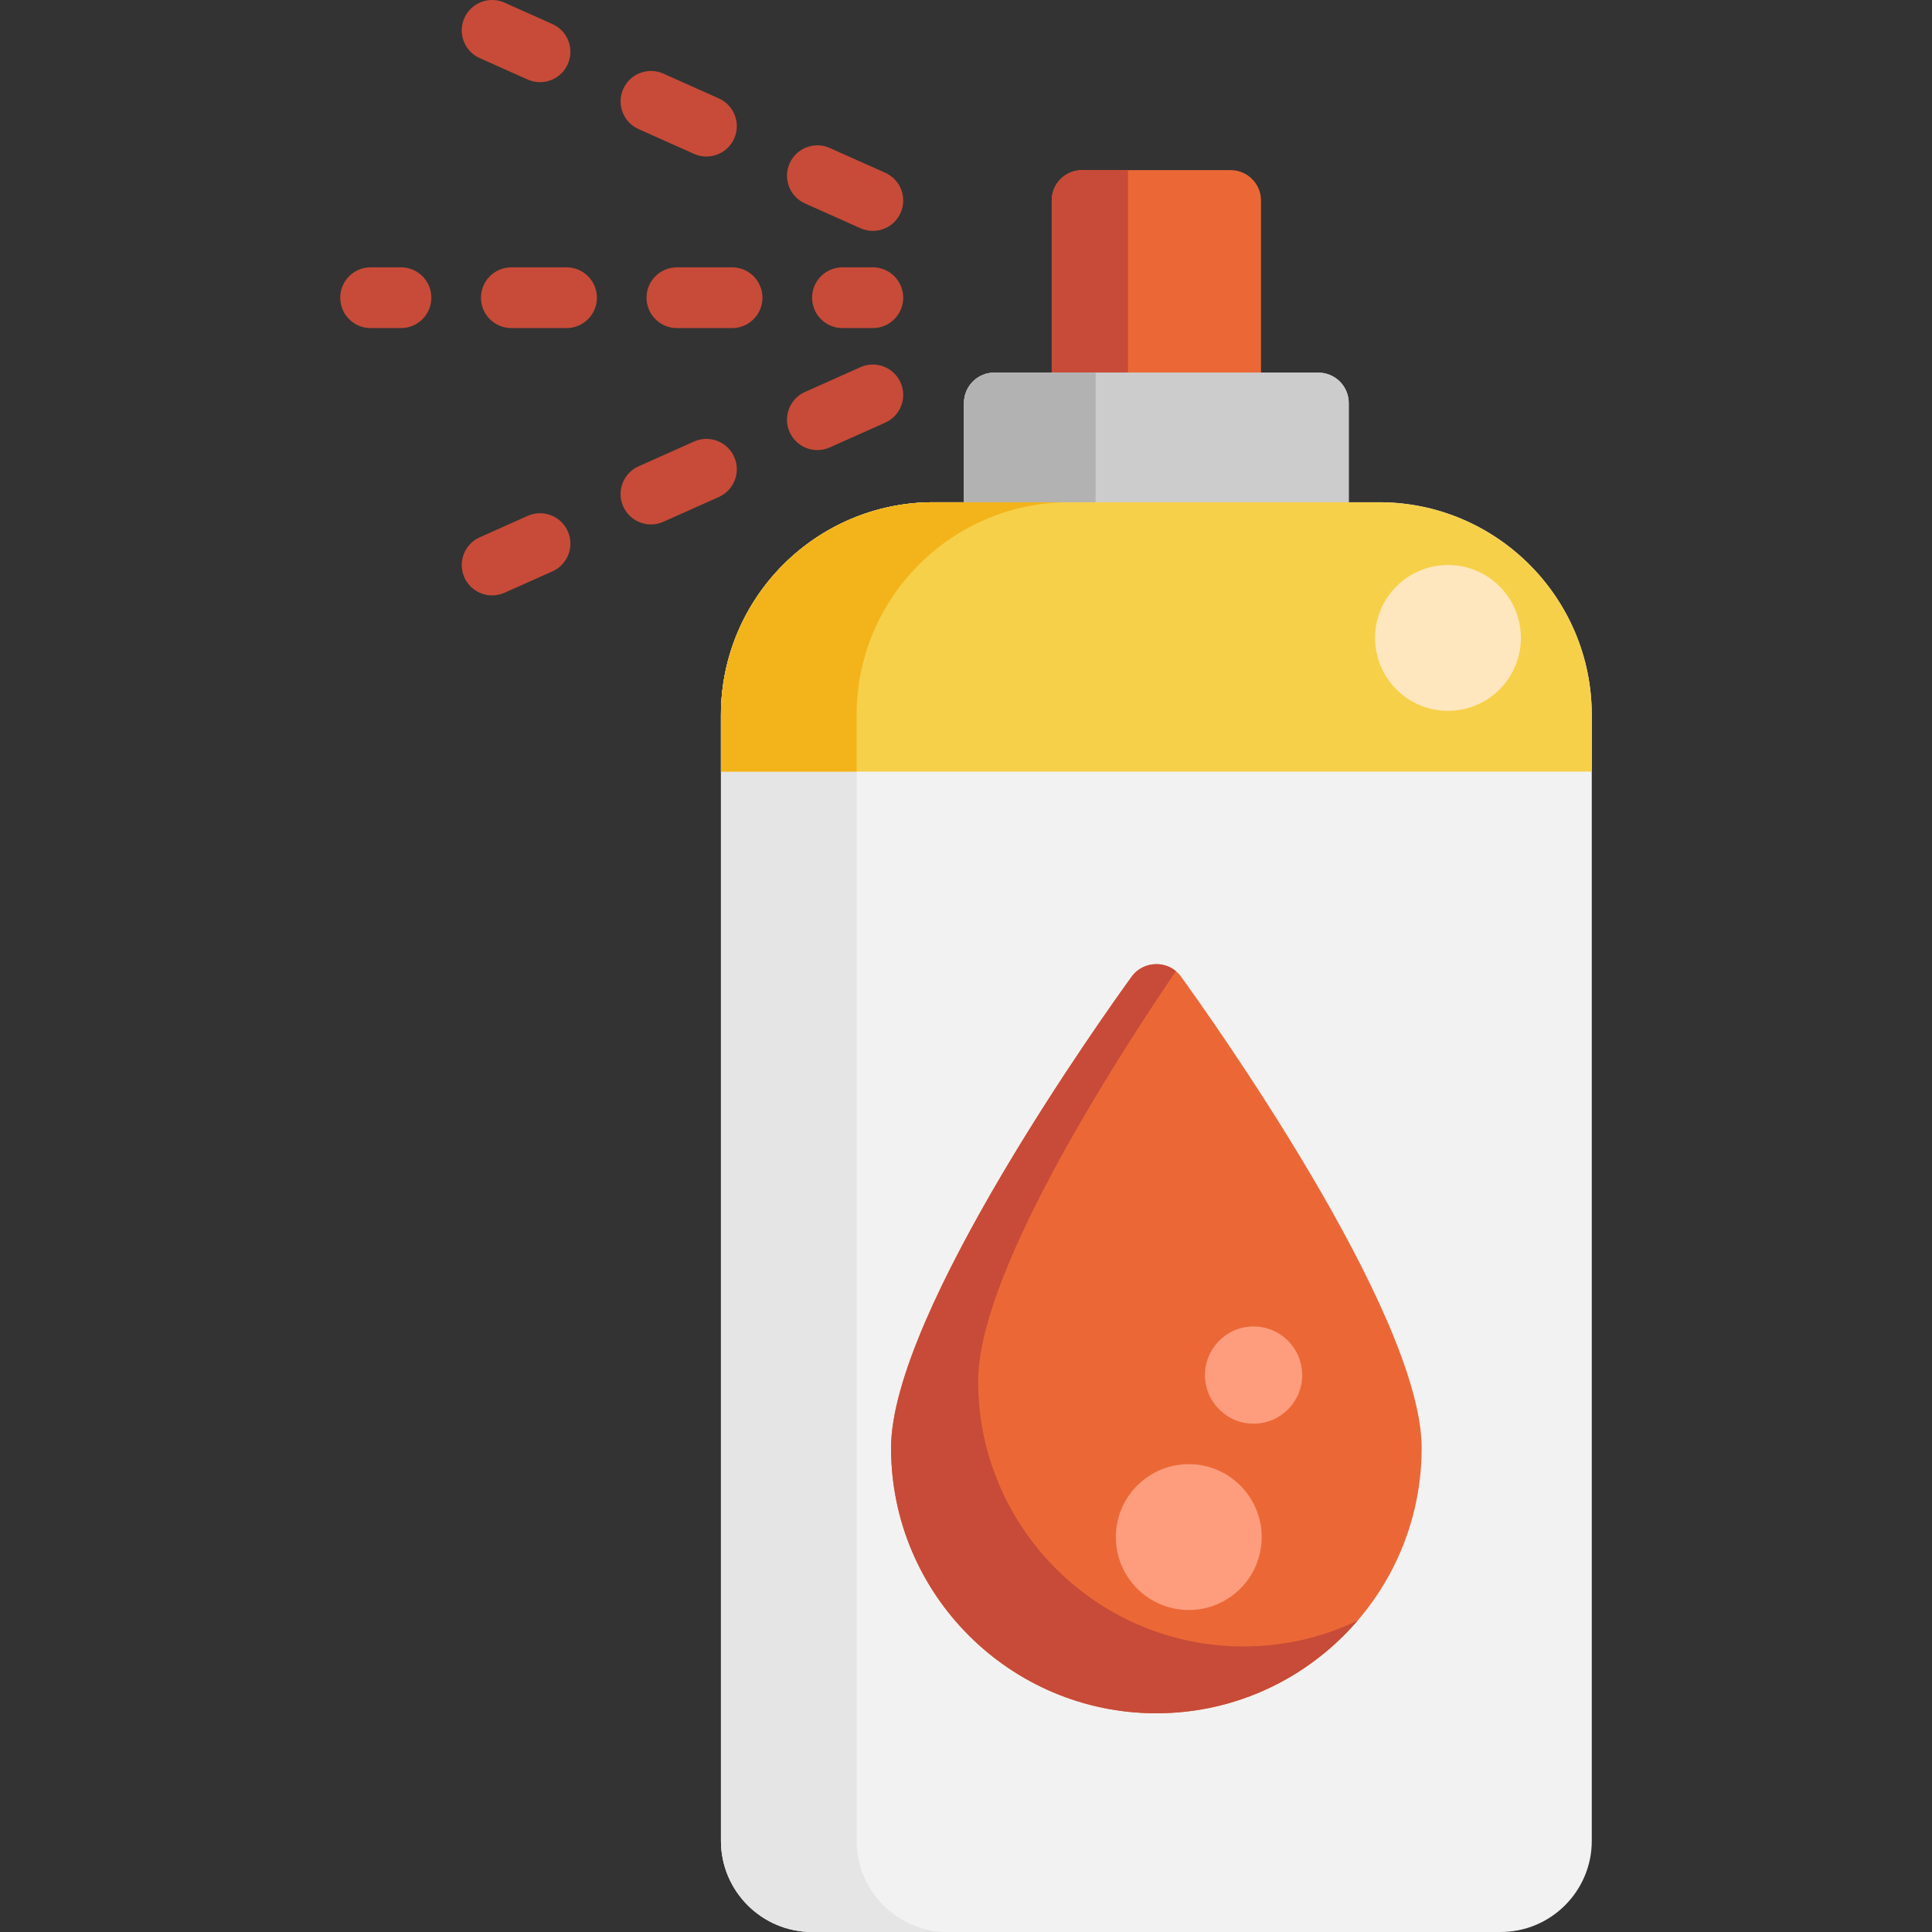 <?xml version="1.0" encoding="iso-8859-1"?>
<!-- Generator: Adobe Illustrator 19.0.0, SVG Export Plug-In . SVG Version: 6.00 Build 0)  -->
<svg version="1.1" id="Layer_1" xmlns="http://www.w3.org/2000/svg" xmlns:xlink="http://www.w3.org/1999/xlink" x="0px" y="0px"
	 viewBox="0 0 511.999 511.999" style="enable-background:new 0 0 511.999 511.999;" xml:space="preserve">
<rect x="0" y="0" width="511.999" height="511.999" fill="#333333" stroke="none"/>
<path style="fill:#F2F2F2;" d="M365.483,133.1H247.412c-31.073,0-56.352,25.28-56.352,56.352v298.396
	c0,13.316,10.834,24.151,24.151,24.151h182.473c13.317,0,24.151-10.835,24.151-24.151V189.452
	C421.835,158.379,396.556,133.1,365.483,133.1z"/>
<path style="fill:#E5E5E5;" d="M227.018,487.848V189.452c0-31.072,25.279-56.352,56.352-56.352h-35.958
	c-31.073,0-56.352,25.28-56.352,56.352v298.396c0,13.316,10.834,24.151,24.151,24.151h35.958
	C237.853,511.999,227.018,501.164,227.018,487.848z"/>
<path style="fill:#EB6836;" d="M326.127,45.083H286.77c-4.446,0-8.05,3.603-8.05,8.05v88.016c0,4.447,3.604,8.05,8.05,8.05h39.357
	c4.446,0,8.05-3.603,8.05-8.05V53.134C334.177,48.687,330.573,45.083,326.127,45.083z"/>
<path style="fill:#C74B38;" d="M286.77,45.083c-4.446,0-8.05,3.603-8.05,8.05v88.016c0,4.447,3.604,8.05,8.05,8.05h12.164V45.083
	C298.934,45.083,286.77,45.083,286.77,45.083z"/>
<path id="SVGCleanerId_0" style="fill:#CCCCCC;" d="M349.382,98.752h-85.87c-4.446,0-8.05,3.603-8.05,8.05v34.348
	c0,4.447,3.604,8.05,8.05,8.05h85.87c4.446,0,8.05-3.603,8.05-8.05v-34.348C357.433,102.355,353.828,98.752,349.382,98.752z"/>
<g>
	<path id="SVGCleanerId_0_1_" style="fill:#CCCCCC;" d="M349.382,98.752h-85.87c-4.446,0-8.05,3.603-8.05,8.05v34.348
		c0,4.447,3.604,8.05,8.05,8.05h85.87c4.446,0,8.05-3.603,8.05-8.05v-34.348C357.433,102.355,353.828,98.752,349.382,98.752z"/>
</g>
<path style="fill:#B2B2B2;" d="M263.513,98.752c-4.446,0-8.05,3.603-8.05,8.05v34.348c0,4.447,3.604,8.05,8.05,8.05h26.834V98.752
	C290.347,98.752,263.513,98.752,263.513,98.752z"/>
<path style="fill:#F7D04A;" d="M421.835,189.452c0-31.072-25.279-56.352-56.352-56.352H247.412
	c-31.073,0-56.352,25.28-56.352,56.352v15.027h230.774V189.452z"/>
<path style="fill:#F3B41B;" d="M283.37,133.1h-35.958c-31.073,0-56.352,25.28-56.352,56.352v15.027h35.958v-15.027
	C227.018,158.379,252.298,133.1,283.37,133.1z"/>
<path style="fill:#EB6836;" d="M312.965,258.787c-3.16-4.358-9.873-4.359-13.034,0c-6.529,9.002-63.789,88.987-63.789,124.943
	c0,38.767,31.539,70.306,70.306,70.306s70.306-31.539,70.306-70.306C376.753,347.774,319.493,267.789,312.965,258.787z"/>
<path style="fill:#C74B38;" d="M329.525,436.326c-38.767,0-70.306-31.539-70.306-70.306c0-27.62,33.784-81.214,52.409-108.665
	c-3.528-2.968-8.995-2.297-11.699,1.431c-6.529,9.002-63.789,88.987-63.789,124.943c0,38.767,31.539,70.306,70.306,70.306
	c21.306,0,40.416-9.54,53.32-24.559C350.602,433.864,340.347,436.326,329.525,436.326z"/>
<g>
	<circle style="fill:#FD9D7E;" cx="315.034" cy="407.342" r="19.321"/>
	<circle style="fill:#FD9D7E;" cx="332.207" cy="364.407" r="12.88"/>
</g>
<circle style="fill:#FEE7BE;" cx="383.729" cy="169.054" r="19.321"/>
<g>
	<path style="fill:#C74B38;" d="M231.312,86.945h-8.05c-4.446,0-8.05-3.603-8.05-8.05c0-4.447,3.604-8.05,8.05-8.05h8.05
		c4.446,0,8.05,3.603,8.05,8.05C239.362,83.342,235.758,86.945,231.312,86.945z"/>
	<path style="fill:#C74B38;" d="M194.012,86.945h-14.625c-4.446,0-8.05-3.603-8.05-8.05c0-4.447,3.604-8.05,8.05-8.05h14.625
		c4.446,0,8.05,3.603,8.05,8.05C202.063,83.342,198.458,86.945,194.012,86.945z M150.138,86.945h-14.625
		c-4.446,0-8.05-3.603-8.05-8.05c0-4.447,3.604-8.05,8.05-8.05h14.625c4.446,0,8.05,3.603,8.05,8.05
		C158.189,83.342,154.584,86.945,150.138,86.945z"/>
	<path style="fill:#C74B38;" d="M106.264,86.945h-8.05c-4.446,0-8.05-3.603-8.05-8.05c0-4.447,3.604-8.05,8.05-8.05h8.05
		c4.446,0,8.05,3.603,8.05,8.05C114.315,83.342,110.71,86.945,106.264,86.945z"/>
	<path style="fill:#C74B38;" d="M130.421,157.789c-3.079,0-6.017-1.775-7.355-4.768c-1.813-4.059,0.006-8.821,4.066-10.634
		l12.697-5.673c4.059-1.815,8.821,0.008,10.634,4.066c1.813,4.059-0.006,8.821-4.066,10.634l-12.697,5.673
		C132.633,157.564,131.518,157.789,130.421,157.789z M172.517,138.98c-3.079,0-6.017-1.775-7.355-4.768
		c-1.813-4.059,0.006-8.821,4.066-10.634l14.7-6.568c4.062-1.816,8.821,0.008,10.634,4.066c1.813,4.059-0.006,8.821-4.066,10.634
		l-14.7,6.568C174.73,138.754,173.614,138.98,172.517,138.98z M216.616,119.276c-3.079,0-6.017-1.775-7.355-4.768
		c-1.813-4.059,0.006-8.821,4.066-10.634l14.7-6.568c4.061-1.815,8.821,0.008,10.634,4.066c1.813,4.059-0.006,8.821-4.066,10.634
		l-14.7,6.568C218.83,119.05,217.713,119.276,216.616,119.276z"/>
	<path style="fill:#C74B38;" d="M231.308,61.186c-1.097,0-2.212-0.225-3.279-0.702l-14.7-6.568
		c-4.059-1.813-5.88-6.574-4.066-10.634c1.813-4.058,6.574-5.881,10.634-4.066l14.7,6.568c4.059,1.813,5.88,6.574,4.066,10.634
		C237.325,59.41,234.386,61.186,231.308,61.186z M187.208,41.481c-1.097,0-2.212-0.225-3.279-0.702l-14.7-6.568
		c-4.059-1.813-5.88-6.574-4.066-10.634c1.813-4.058,6.573-5.881,10.634-4.066l14.7,6.568c4.059,1.813,5.88,6.574,4.066,10.634
		C193.226,39.706,190.287,41.481,187.208,41.481z M143.108,21.777c-1.097,0-2.212-0.225-3.279-0.702l-12.697-5.673
		c-4.059-1.813-5.88-6.574-4.066-10.634s6.574-5.881,10.634-4.066l12.697,5.672c4.059,1.813,5.88,6.574,4.066,10.634
		C149.126,20.002,146.186,21.777,143.108,21.777z"/>
</g>
<g>
</g>
<g>
</g>
<g>
</g>
<g>
</g>
<g>
</g>
<g>
</g>
<g>
</g>
<g>
</g>
<g>
</g>
<g>
</g>
<g>
</g>
<g>
</g>
<g>
</g>
<g>
</g>
<g>
</g>
</svg>
